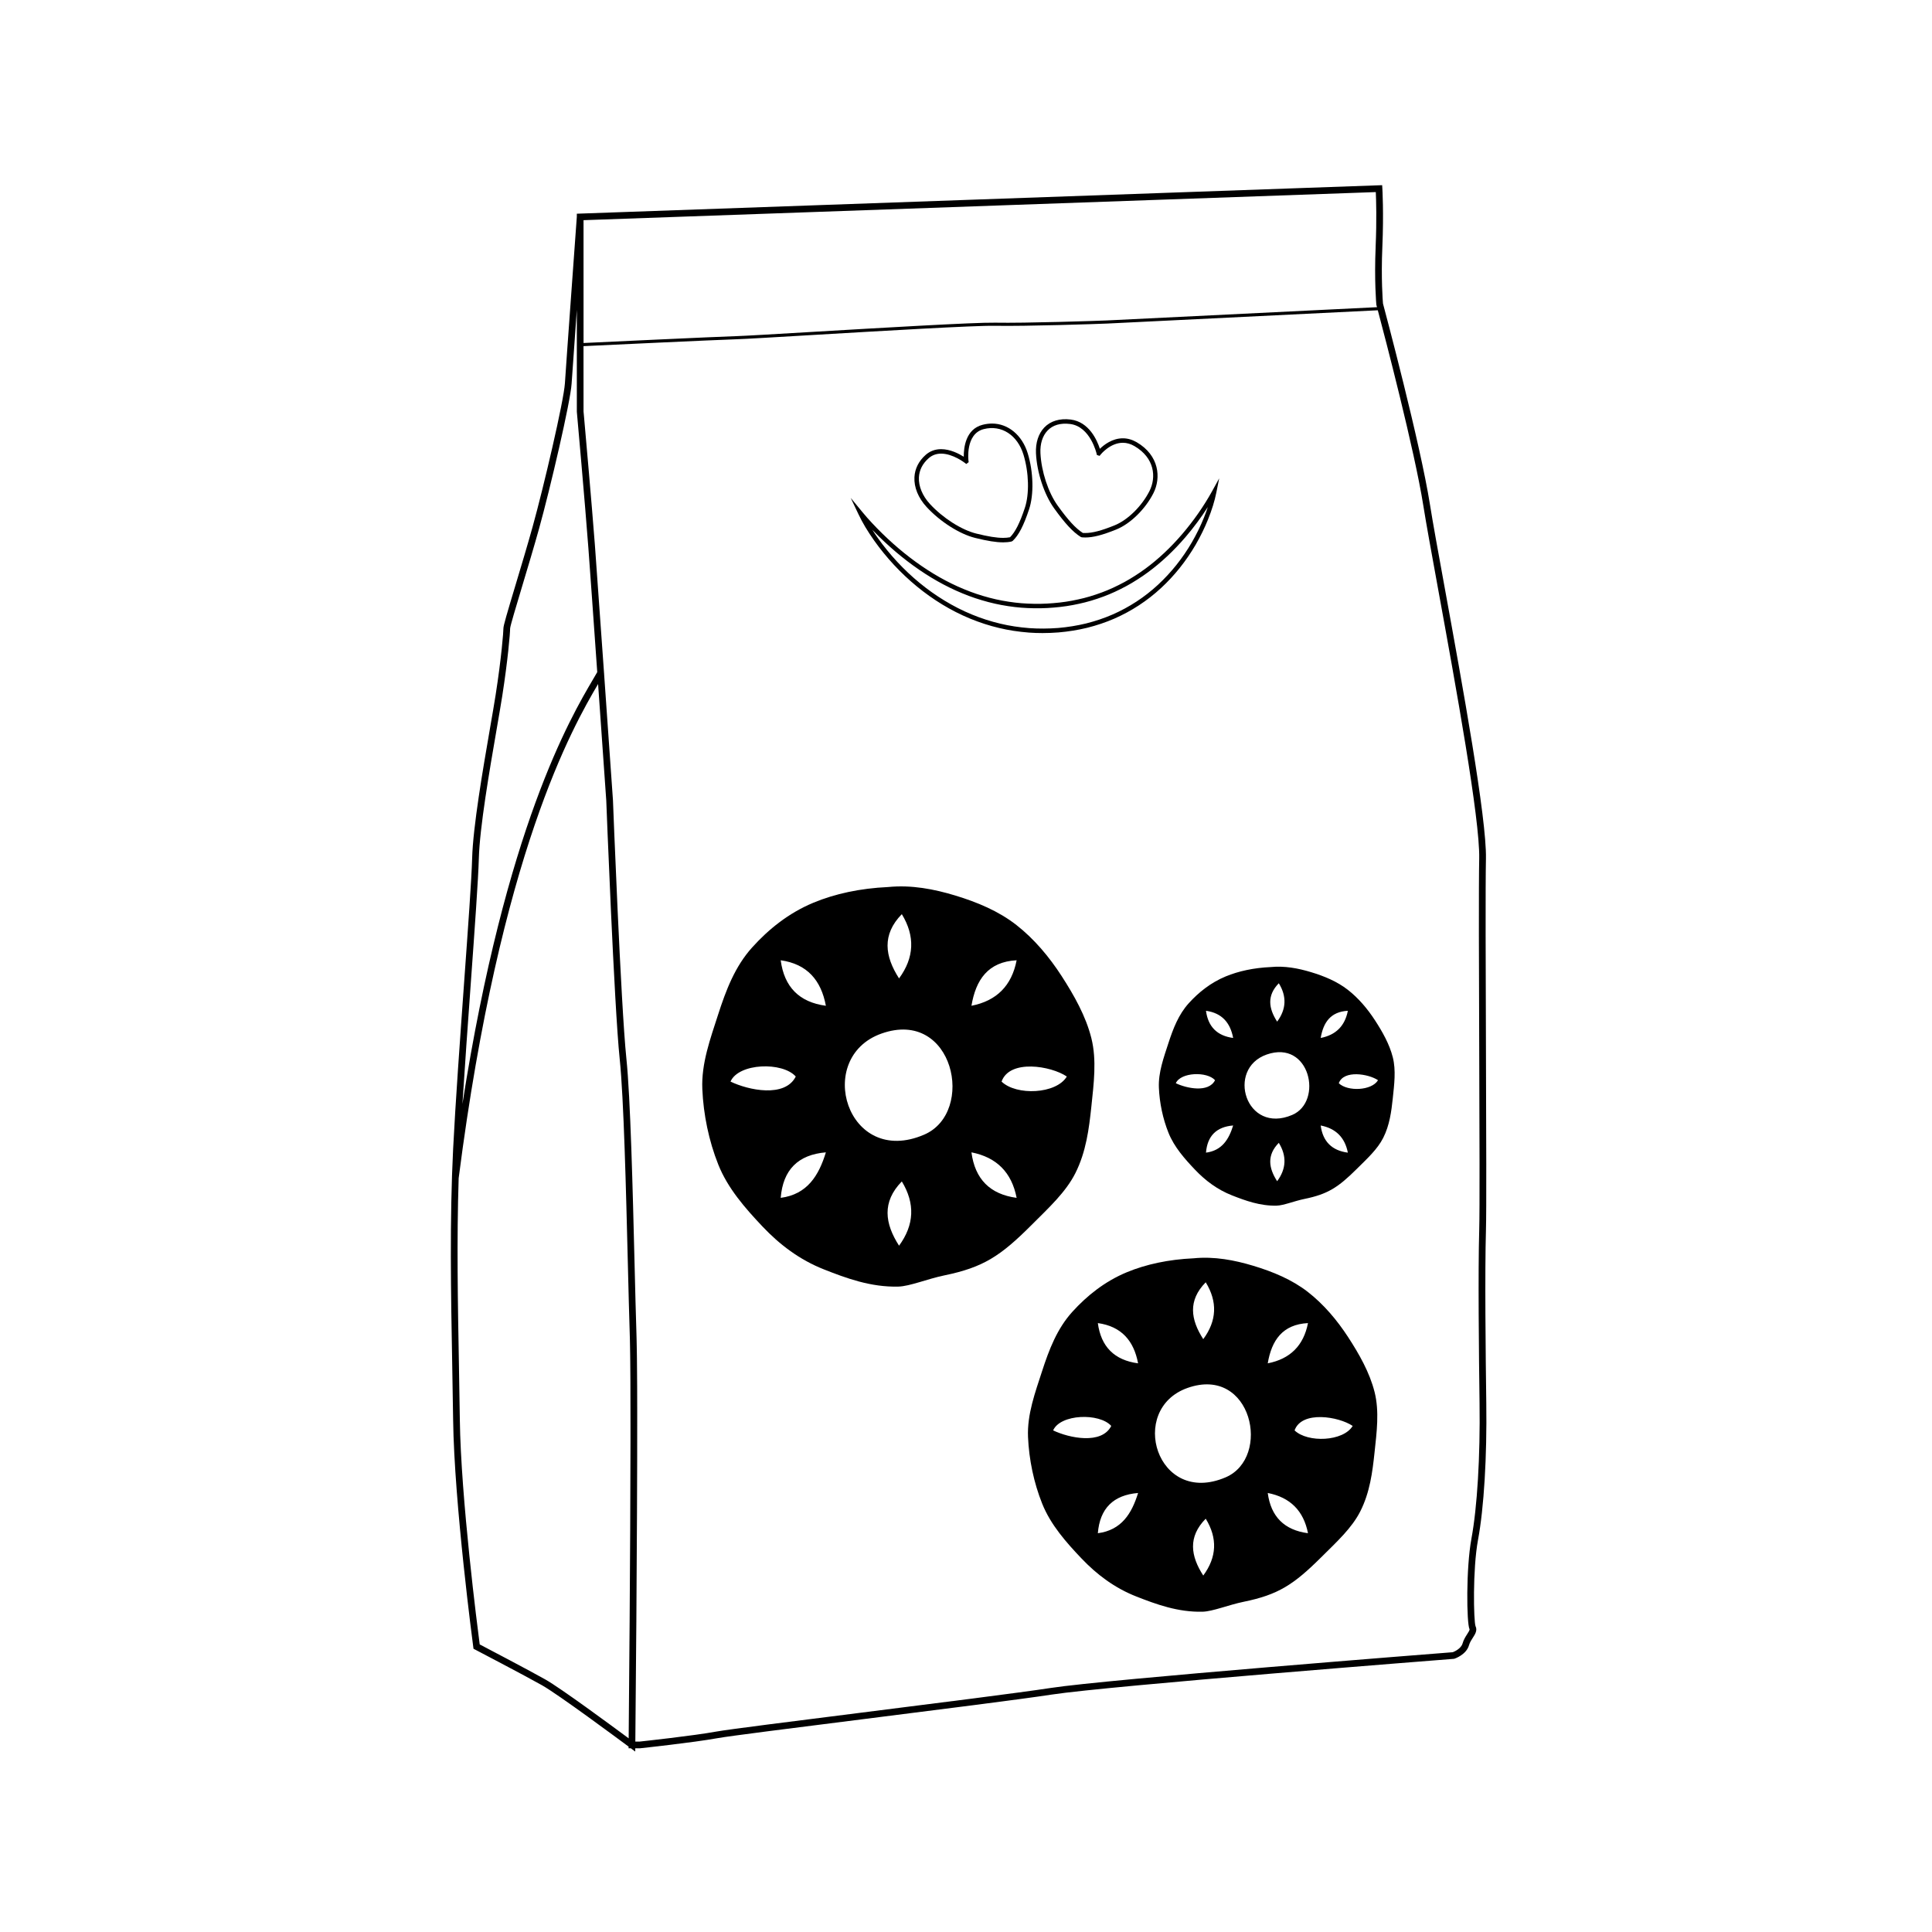 <?xml version="1.0" encoding="UTF-8"?>
<!-- The Best Svg Icon site in the world: iconSvg.co, Visit us! https://iconsvg.co -->
<svg fill="#000000" width="800px" height="800px" version="1.1" viewBox="144 144 512 512" xmlns="http://www.w3.org/2000/svg">
 <g>
  <path d="m537.88 515.77c-0.172-12.363-0.41-34.762-0.086-45.875 0.148-5.16 0.074-25.57 0-47.176-0.074-21.57-0.156-43.875-0.004-51.176 0.219-10.652-6.227-45.984-10.93-71.785-1.703-9.332-3.172-17.391-3.894-21.977-2.586-16.367-11.961-51.461-12.461-53.336-0.062-0.715-0.531-6.625-0.168-15.012 0.391-9.027 0.004-15.434 0-15.496l-0.055-0.863-212.56 7.531-0.859 0.031v0.824c-0.066 0.895-2.867 39.457-3.156 44.113-0.297 4.711-5.629 27.48-8.559 38.031-1.332 4.797-3.012 10.383-4.488 15.309-2.356 7.844-3.246 10.875-3.246 11.59 0 0.941-0.516 7.734-2.062 17.637-0.352 2.258-0.875 5.277-1.469 8.711-1.914 11.074-4.535 26.242-4.762 34.648-0.145 5.387-1.07 18.219-2.141 33.074-1.074 14.953-2.297 31.902-2.898 43.922-0.938 18.781-0.586 38.363-0.238 57.301 0.09 4.914 0.176 9.742 0.238 14.441 0.293 22.309 5.289 59.859 5.34 60.238l0.059 0.457 0.406 0.215c0.129 0.066 13.078 6.836 17.75 9.465 4.281 2.406 20.359 14.336 22.945 16.258l-0.004 0.445h0.602l1.164 0.871 0.008-0.871h1.242l0.047-0.004c0.141-0.016 14.031-1.5 20.504-2.676 3.102-0.562 20.293-2.731 38.496-5.023 19.695-2.481 42.016-5.293 50.047-6.527 15.195-2.336 105.66-9.402 106.57-9.473l0.211-0.043c0.125-0.043 3.121-1.066 3.832-3.562 0.215-0.758 0.625-1.387 1.02-1.996 0.594-0.914 1.262-1.953 0.707-3.062-0.492-1.32-0.797-14.984 0.66-22.867 1.574-8.441 2.391-22.016 2.191-36.312zm-29.316-306.42c-0.395 9.039 0.172 15.266 0.176 15.328l0.023 0.148c0.008 0.023 0.062 0.234 0.156 0.582-7.992 0.395-69.621 3.426-71.562 3.512-2.168 0.098-21.57 0.746-29.699 0.594-5.328-0.098-30.391 1.379-48.699 2.461-9.719 0.574-17.395 1.027-19.551 1.094-5.832 0.184-36.715 1.641-40.762 1.832l-0.004-32.551 209.96-7.445c0.09 2.023 0.262 7.43-0.043 14.445zm-239.81 195.35c1.07-14.879 1.996-27.73 2.141-33.152 0.223-8.277 2.832-23.375 4.738-34.395 0.594-3.445 1.117-6.473 1.473-8.738 1.465-9.371 2.086-16.609 2.082-17.895 0.047-0.699 1.637-5.984 3.172-11.098 1.48-4.934 3.16-10.523 4.5-15.34 2.949-10.613 8.32-33.594 8.621-38.395 0.125-2.035 0.734-10.559 1.383-19.582l0.004 27.012c0.023 0.242 2.184 24.418 3.059 36.125 0.395 5.246 1.379 19.117 2.348 32.879-0.312 0.547-0.664 1.148-1.086 1.863-5.969 10.133-23.18 39.363-34.641 112.58 0.633-10.023 1.453-21.426 2.207-31.863zm2.371 175.08c-0.57-4.356-4.988-38.699-5.266-59.57-0.062-4.703-0.148-9.535-0.238-14.449-0.297-16.348-0.598-33.172-0.07-49.527 11.074-86.25 30.305-119.68 36.949-130.96 1.113 15.824 2.148 30.613 2.168 30.887 0.02 0.543 2.09 54.398 3.559 68.484 1.078 10.352 1.68 34.762 2.164 54.379 0.18 7.316 0.336 13.637 0.496 18.43 0.008 0.266 0.02 0.547 0.023 0.848 0.004 0.09 0.004 0.191 0.008 0.285 0.008 0.215 0.012 0.426 0.016 0.656 0.004 0.125 0.004 0.262 0.008 0.391 0.004 0.211 0.008 0.418 0.012 0.641 0.004 0.141 0.004 0.285 0.008 0.43 0.004 0.234 0.008 0.469 0.012 0.715 0.004 0.148 0.004 0.297 0.008 0.449 0.004 0.242 0.008 0.492 0.012 0.746 0 0.164 0.004 0.336 0.008 0.504 0.004 0.266 0.008 0.531 0.008 0.809 0 0.176 0.004 0.355 0.008 0.531 0.004 0.289 0.008 0.586 0.008 0.887 0 0.156 0.004 0.309 0.004 0.469 0.004 0.332 0.008 0.668 0.008 1.012 0 0.164 0.004 0.324 0.004 0.492 0.004 0.387 0.008 0.781 0.008 1.18 0 0.109 0 0.215 0.004 0.324 0.004 0.484 0.008 0.977 0.008 1.48v0.125c0.02 3.387 0.023 7.188 0.023 11.266v0.164 1.938 0.109 1.984 0.125c-0.031 29.328-0.398 69.816-0.48 78.664-4.461-3.309-18.07-13.344-22.094-15.605-4.223-2.383-15.133-8.105-17.383-9.285zm262.82-28.023c-1.461 7.898-1.281 22.43-0.516 23.961 0.113 0.227-0.234 0.762-0.598 1.328-0.422 0.652-0.949 1.465-1.234 2.477-0.402 1.406-2.176 2.168-2.598 2.332-3.828 0.297-91.582 7.168-106.58 9.477-8.008 1.23-30.316 4.043-50 6.519-18.227 2.297-35.445 4.465-38.594 5.035-6.223 1.133-19.434 2.555-20.328 2.652h-1.129c0.031-3.039 0.125-13.465 0.227-26.781 0-0.301 0.004-0.605 0.008-0.91 0.004-0.332 0.004-0.668 0.008-1.008 0.004-0.27 0.004-0.539 0.008-0.812 0.004-0.465 0.008-0.93 0.012-1.398 0.004-0.289 0.004-0.578 0.008-0.867 0-0.219 0.004-0.438 0.004-0.652 0.125-17.625 0.242-38.84 0.223-54.801v-0.273c0-0.566 0-1.125-0.004-1.676v-0.133c0-0.523-0.004-1.035-0.004-1.547v-0.301c0-0.469-0.004-0.93-0.004-1.387v-0.375c0-0.414-0.004-0.816-0.004-1.219 0-0.188 0-0.379-0.004-0.566-0.004-0.379-0.004-0.754-0.008-1.125 0-0.141 0-0.285-0.004-0.426-0.004-0.383-0.004-0.762-0.008-1.133 0-0.172-0.004-0.34-0.004-0.512-0.004-0.32-0.004-0.637-0.008-0.945 0-0.199-0.004-0.391-0.004-0.586-0.004-0.301-0.004-0.602-0.008-0.891 0-0.168-0.004-0.332-0.004-0.496-0.004-0.289-0.008-0.574-0.008-0.855-0.004-0.188-0.004-0.367-0.008-0.551-0.004-0.254-0.008-0.504-0.012-0.746 0-0.18-0.004-0.352-0.008-0.527-0.004-0.23-0.008-0.461-0.012-0.684-0.004-0.188-0.008-0.367-0.008-0.547-0.004-0.191-0.008-0.383-0.012-0.566-0.004-0.211-0.008-0.406-0.012-0.605-0.004-0.148-0.008-0.297-0.008-0.441-0.004-0.172-0.008-0.332-0.012-0.496-0.004-0.156-0.008-0.32-0.012-0.469-0.008-0.297-0.016-0.574-0.023-0.84-0.16-4.785-0.316-11.102-0.496-18.414-0.484-19.645-1.09-44.094-2.176-54.52-1.461-14.027-3.531-67.824-3.551-68.395-0.02-0.301-1.172-16.75-2.352-33.527 0.008-0.016 0.02-0.031 0.027-0.047l-0.031-0.02c-0.98-13.922-1.984-28.051-2.383-33.359-0.027-0.367-0.055-0.746-0.086-1.133-0.805-10.516-2.449-29.098-2.871-33.824-0.062-0.699-0.098-1.098-0.102-1.117l-0.008-17.305c3.844-0.184 34.938-1.652 40.793-1.836 2.168-0.066 9.848-0.52 19.574-1.098 18.293-1.078 43.32-2.562 48.633-2.457 8.156 0.156 27.582-0.492 29.754-0.594 1.961-0.09 64.562-3.168 71.746-3.519 1.809 6.812 9.734 37.035 12.07 51.824 0.73 4.609 2.199 12.676 3.902 22.02 4.691 25.727 11.113 60.957 10.898 71.43-0.152 7.32-0.074 29.637 0.004 51.219 0.074 21.594 0.148 41.988 0 47.117-0.324 11.148-0.086 33.574 0.086 45.953 0.195 14.195-0.605 27.637-2.152 35.969z"/>
  <path d="m433.23 419.15c-1.473-5.887-4.606-11.398-7.863-16.449-3.285-5.09-7.285-9.867-12.008-13.562-4.731-3.703-10.418-6.062-16.211-7.82-5.59-1.695-11.57-2.863-17.801-2.246-7.422 0.34-14.09 1.793-19.75 4.141-6.637 2.754-11.957 7.086-16.266 11.863-4.57 5.062-6.949 11.363-9.02 17.789-2.055 6.383-4.481 12.945-4.188 19.75 0.289 6.75 1.73 13.723 4.219 19.98 2.508 6.305 7.102 11.547 11.727 16.438 4.543 4.805 9.828 8.824 16.309 11.379 5.832 2.301 12.371 4.734 19.684 4.547 3.039-0.078 7.773-2.059 12.207-2.973 10.289-2.117 14.852-5.094 23.109-13.359 4.574-4.578 9.07-8.688 11.617-13.754 2.832-5.637 3.602-11.734 4.219-17.555 0.637-6.109 1.465-12.363 0.016-18.168zm-50.238-32.891c3.555 5.844 3.309 11.523-0.734 17.031-3.762-5.852-4.602-11.578 0.734-17.031zm-45.398 44.371c2.156-4.941 13.777-5.297 17.293-1.34-2.867 5.703-12.566 3.625-17.293 1.34zm13.301 30.812c0.605-7.426 4.598-11.445 11.973-12.059-1.883 6.144-4.914 11.129-11.973 12.059zm0-62.961c7.008 0.984 10.711 5.289 11.973 12.059-7.047-0.945-11.035-4.961-11.973-12.059zm31.363 75.641c-3.762-5.852-4.602-11.578 0.734-17.031 3.559 5.84 3.312 11.52-0.734 17.031zm6.652-29.426c-20.469 8.812-29.266-20.43-11.309-26.793 19.156-6.785 25.051 20.879 11.309 26.793zm24.508-46.215c-1.301 6.727-5.289 10.746-11.973 12.059 1.152-6.879 4.379-11.668 11.973-12.059zm-11.973 50.902c6.68 1.309 10.668 5.328 11.973 12.059-7.047-0.945-11.039-4.961-11.973-12.059zm7.981-18.754c2.121-6.008 13.105-4.18 17.293-1.34-2.805 4.691-13.398 5.113-17.293 1.34z"/>
  <path d="m508.28 512.91c-1.309-5.207-4.102-10.082-7.004-14.547-2.926-4.504-6.492-8.727-10.695-11.996-4.215-3.277-9.281-5.363-14.441-6.918-4.977-1.5-10.305-2.535-15.855-1.984-6.613 0.301-12.551 1.586-17.594 3.664-5.91 2.434-10.648 6.266-14.488 10.492-4.07 4.481-6.191 10.051-8.035 15.734-1.832 5.644-3.988 11.453-3.731 17.469 0.258 5.969 1.539 12.137 3.758 17.672 2.234 5.578 6.324 10.215 10.445 14.539 4.047 4.25 8.758 7.805 14.527 10.066 5.191 2.035 11.02 4.188 17.531 4.019 2.707-0.07 6.926-1.824 10.871-2.629 9.164-1.875 13.227-4.508 20.586-11.82 4.074-4.051 8.082-7.684 10.348-12.168 2.523-4.984 3.211-10.379 3.758-15.527 0.574-5.398 1.312-10.93 0.02-16.066zm-44.75-29.09c3.168 5.168 2.949 10.191-0.652 15.066-3.352-5.18-4.102-10.242 0.652-15.066zm-40.438 39.25c1.918-4.371 12.27-4.684 15.402-1.184-2.551 5.039-11.191 3.199-15.402 1.184zm11.848 27.25c0.539-6.57 4.094-10.125 10.664-10.664-1.676 5.434-4.375 9.84-10.664 10.664zm0-55.688c6.242 0.867 9.543 4.676 10.664 10.664-6.273-0.836-9.828-4.391-10.664-10.664zm27.938 66.902c-3.352-5.176-4.102-10.242 0.652-15.066 3.168 5.168 2.949 10.191-0.652 15.066zm5.922-26.023c-18.234 7.793-26.066-18.07-10.07-23.699 17.062-6.004 22.312 18.465 10.07 23.699zm21.832-40.879c-1.16 5.949-4.715 9.504-10.664 10.664 1.027-6.082 3.898-10.32 10.664-10.664zm-10.664 45.023c5.949 1.16 9.504 4.715 10.664 10.664-6.277-0.832-9.832-4.387-10.664-10.664zm7.109-16.586c1.891-5.316 11.676-3.695 15.402-1.184-2.5 4.148-11.934 4.519-15.402 1.184z"/>
  <path d="m513.11 424.21c-0.887-3.516-2.769-6.805-4.727-9.82-1.973-3.039-4.379-5.891-7.219-8.098-2.844-2.211-6.266-3.621-9.746-4.668-3.359-1.012-6.957-1.711-10.703-1.34-4.465 0.203-8.469 1.07-11.875 2.473-3.988 1.645-7.188 4.231-9.781 7.082-2.746 3.023-4.176 6.785-5.422 10.621-1.234 3.812-2.691 7.731-2.519 11.793 0.172 4.031 1.039 8.191 2.535 11.93 1.508 3.766 4.269 6.894 7.051 9.816 2.731 2.867 5.91 5.269 9.805 6.797 3.508 1.375 7.438 2.828 11.836 2.715 1.824-0.047 4.676-1.23 7.34-1.777 6.188-1.266 8.93-3.043 13.898-7.977 2.75-2.734 5.457-5.188 6.984-8.211 1.703-3.363 2.164-7.008 2.535-10.48 0.379-3.652 0.879-7.387 0.008-10.855zm-30.211-19.637c2.141 3.488 1.992 6.879-0.441 10.172-2.262-3.496-2.766-6.914 0.441-10.172zm-27.297 26.492c1.297-2.949 8.285-3.164 10.398-0.801-1.723 3.41-7.555 2.164-10.398 0.801zm7.996 18.398c0.367-4.434 2.766-6.836 7.199-7.199-1.129 3.668-2.953 6.644-7.199 7.199zm0-37.594c4.215 0.586 6.441 3.156 7.199 7.199-4.234-0.562-6.637-2.961-7.199-7.199zm18.859 45.164c-2.262-3.496-2.766-6.914 0.441-10.168 2.141 3.488 1.992 6.879-0.441 10.168zm4-17.57c-12.309 5.262-17.598-12.195-6.797-15.996 11.516-4.051 15.062 12.469 6.797 15.996zm14.738-27.594c-0.781 4.019-3.184 6.418-7.199 7.199 0.691-4.106 2.633-6.965 7.199-7.199zm-7.199 30.395c4.019 0.781 6.418 3.184 7.199 7.199-4.238-0.562-6.641-2.961-7.199-7.199zm4.797-11.199c1.273-3.586 7.879-2.496 10.398-0.801-1.688 2.805-8.059 3.055-10.398 0.801z"/>
  <path d="m409.84 287.73c-1.852 0-4.141-0.363-7.414-1.176-4.137-1.027-9.305-4.32-12.867-8.195-2.215-2.406-3.359-5.215-3.223-7.898 0.113-2.238 1.137-4.277 2.957-5.894 1.148-1.016 2.531-1.535 4.113-1.535 2.414 0 4.723 1.203 6.004 2.008-0.023-2.352 0.477-7.309 4.984-8.465 0.848-0.219 1.695-0.328 2.516-0.328 4.277 0 7.984 3.094 9.449 7.883 1.52 4.961 1.66 10.93 0.359 14.844-1.449 4.352-2.746 6.856-4.344 8.371l-0.297 0.16c-0.676 0.152-1.406 0.227-2.238 0.227zm-16.434-23.512c-1.285 0-2.402 0.414-3.324 1.234-1.602 1.422-2.461 3.125-2.562 5.066-0.117 2.332 0.945 4.898 2.914 7.035 3.418 3.719 8.352 6.871 12.281 7.848 3.18 0.789 5.375 1.141 7.129 1.141 0.68 0 1.277-0.055 1.824-0.164 1.383-1.375 2.598-3.785 3.926-7.777 1.23-3.703 1.082-9.379-0.367-14.125-1.582-5.172-5.828-7.965-10.535-6.754-4.926 1.266-4.043 8.34-4.031 8.41l0.047 0.348-0.645 0.48-0.359-0.281c-0.039-0.027-3.16-2.461-6.297-2.461z"/>
  <path d="m431.58 286.44c-0.297 0-0.586-0.016-0.875-0.039l-0.277-0.094c-2.059-1.281-4.18-3.562-7.094-7.625-2.625-3.664-4.551-9.512-4.789-14.547-0.133-2.781 0.648-5.211 2.199-6.84 1.652-1.73 4.106-2.473 6.992-2.113 4.91 0.613 7.031 5.551 7.742 7.758 1.09-1.062 3.289-2.785 6.09-2.785 1.254 0 2.484 0.352 3.672 1.043 5.984 3.488 6.488 9.441 4.43 13.496-2.16 4.25-6.117 8.117-9.84 9.625-3.672 1.484-6.137 2.121-8.25 2.121zm-0.621-1.203c0.148 0.004 0.383 0.016 0.621 0.016 1.949 0 4.285-0.609 7.805-2.035 3.477-1.406 7.184-5.047 9.227-9.062 1.875-3.695 1.375-8.816-3.973-11.934-1-0.586-2.035-0.879-3.074-0.879-3.391 0-5.879 3.113-5.906 3.144l-0.258 0.328-0.715-0.238-0.074-0.328c-0.016-0.074-1.645-7.215-7.023-7.887-2.543-0.316-4.59 0.281-5.988 1.754-1.328 1.391-1.992 3.512-1.875 5.969 0.23 4.828 2.062 10.418 4.566 13.91 2.773 3.863 4.777 6.039 6.668 7.242z"/>
  <path d="m420.27 311.77c-1.199 0-2.398-0.039-3.559-0.125-2.848-0.223-5.43-0.621-7.894-1.211-5.262-1.242-10.352-3.344-15.117-6.246-4.652-2.828-8.957-6.363-12.801-10.5-1.906-2.059-3.66-4.211-5.207-6.394-1.762-2.488-3.137-4.785-4.195-7.027l-2.047-4.316 3.035 3.684c0.906 1.098 1.758 2.07 2.613 2.969 0.824 0.891 1.723 1.809 2.746 2.812 1.914 1.867 3.859 3.598 5.773 5.137 4.082 3.297 8.301 6.019 12.531 8.09 1.113 0.547 2.219 1.047 3.293 1.484 1.27 0.52 2.332 0.922 3.34 1.258 2.391 0.793 4.602 1.375 6.769 1.777 2.441 0.453 4.668 0.715 6.805 0.801 2.297 0.113 4.586 0.074 6.781-0.121 2.238-0.172 4.449-0.504 6.586-0.988 2.019-0.426 4.086-1.039 6.316-1.867 1.887-0.699 3.836-1.594 5.953-2.734 0.902-0.492 1.824-1.039 2.82-1.68 0.922-0.582 1.836-1.211 2.723-1.863 3.422-2.512 6.711-5.602 9.773-9.176 3.09-3.621 5.758-7.461 7.941-11.406l1.855-3.359-0.758 3.762c-0.453 2.258-1.18 4.602-2.215 7.168-0.891 2.211-1.988 4.449-3.258 6.644-2.531 4.336-5.617 8.207-9.18 11.496-3.652 3.387-7.836 6.121-12.422 8.125-2.211 0.961-4.625 1.777-7.18 2.418-2.449 0.594-5.004 1.004-7.586 1.223-1.43 0.113-2.856 0.168-4.238 0.168zm-45.109-27.375c0.465 0.723 0.961 1.457 1.496 2.211 1.516 2.144 3.234 4.254 5.109 6.273 3.769 4.059 7.992 7.523 12.551 10.293 4.66 2.84 9.629 4.891 14.773 6.106 2.406 0.578 4.93 0.965 7.711 1.184 2.434 0.172 5.016 0.156 7.609-0.039 2.519-0.219 5.008-0.617 7.398-1.195 2.484-0.625 4.836-1.418 6.988-2.356 4.465-1.949 8.531-4.609 12.09-7.906 3.473-3.211 6.488-6.984 8.957-11.223 1.242-2.148 2.312-4.332 3.184-6.496 0.402-0.988 0.754-1.941 1.059-2.871-1.742 2.723-3.711 5.375-5.883 7.922-3.121 3.644-6.477 6.793-9.973 9.359-0.906 0.672-1.844 1.312-2.789 1.91-1.016 0.652-1.961 1.215-2.891 1.719-2.172 1.172-4.168 2.086-6.109 2.805-2.285 0.848-4.402 1.473-6.473 1.914-2.184 0.492-4.453 0.832-6.738 1.012-2.242 0.199-4.598 0.238-6.934 0.125-2.195-0.09-4.477-0.359-6.969-0.82-2.219-0.414-4.484-1.008-6.926-1.816-1.035-0.344-2.121-0.754-3.414-1.285-1.098-0.449-2.231-0.961-3.367-1.52-4.312-2.109-8.602-4.879-12.754-8.23-1.941-1.562-3.914-3.316-5.859-5.211-0.66-0.648-1.273-1.27-1.848-1.863z"/>
 </g>
</svg>